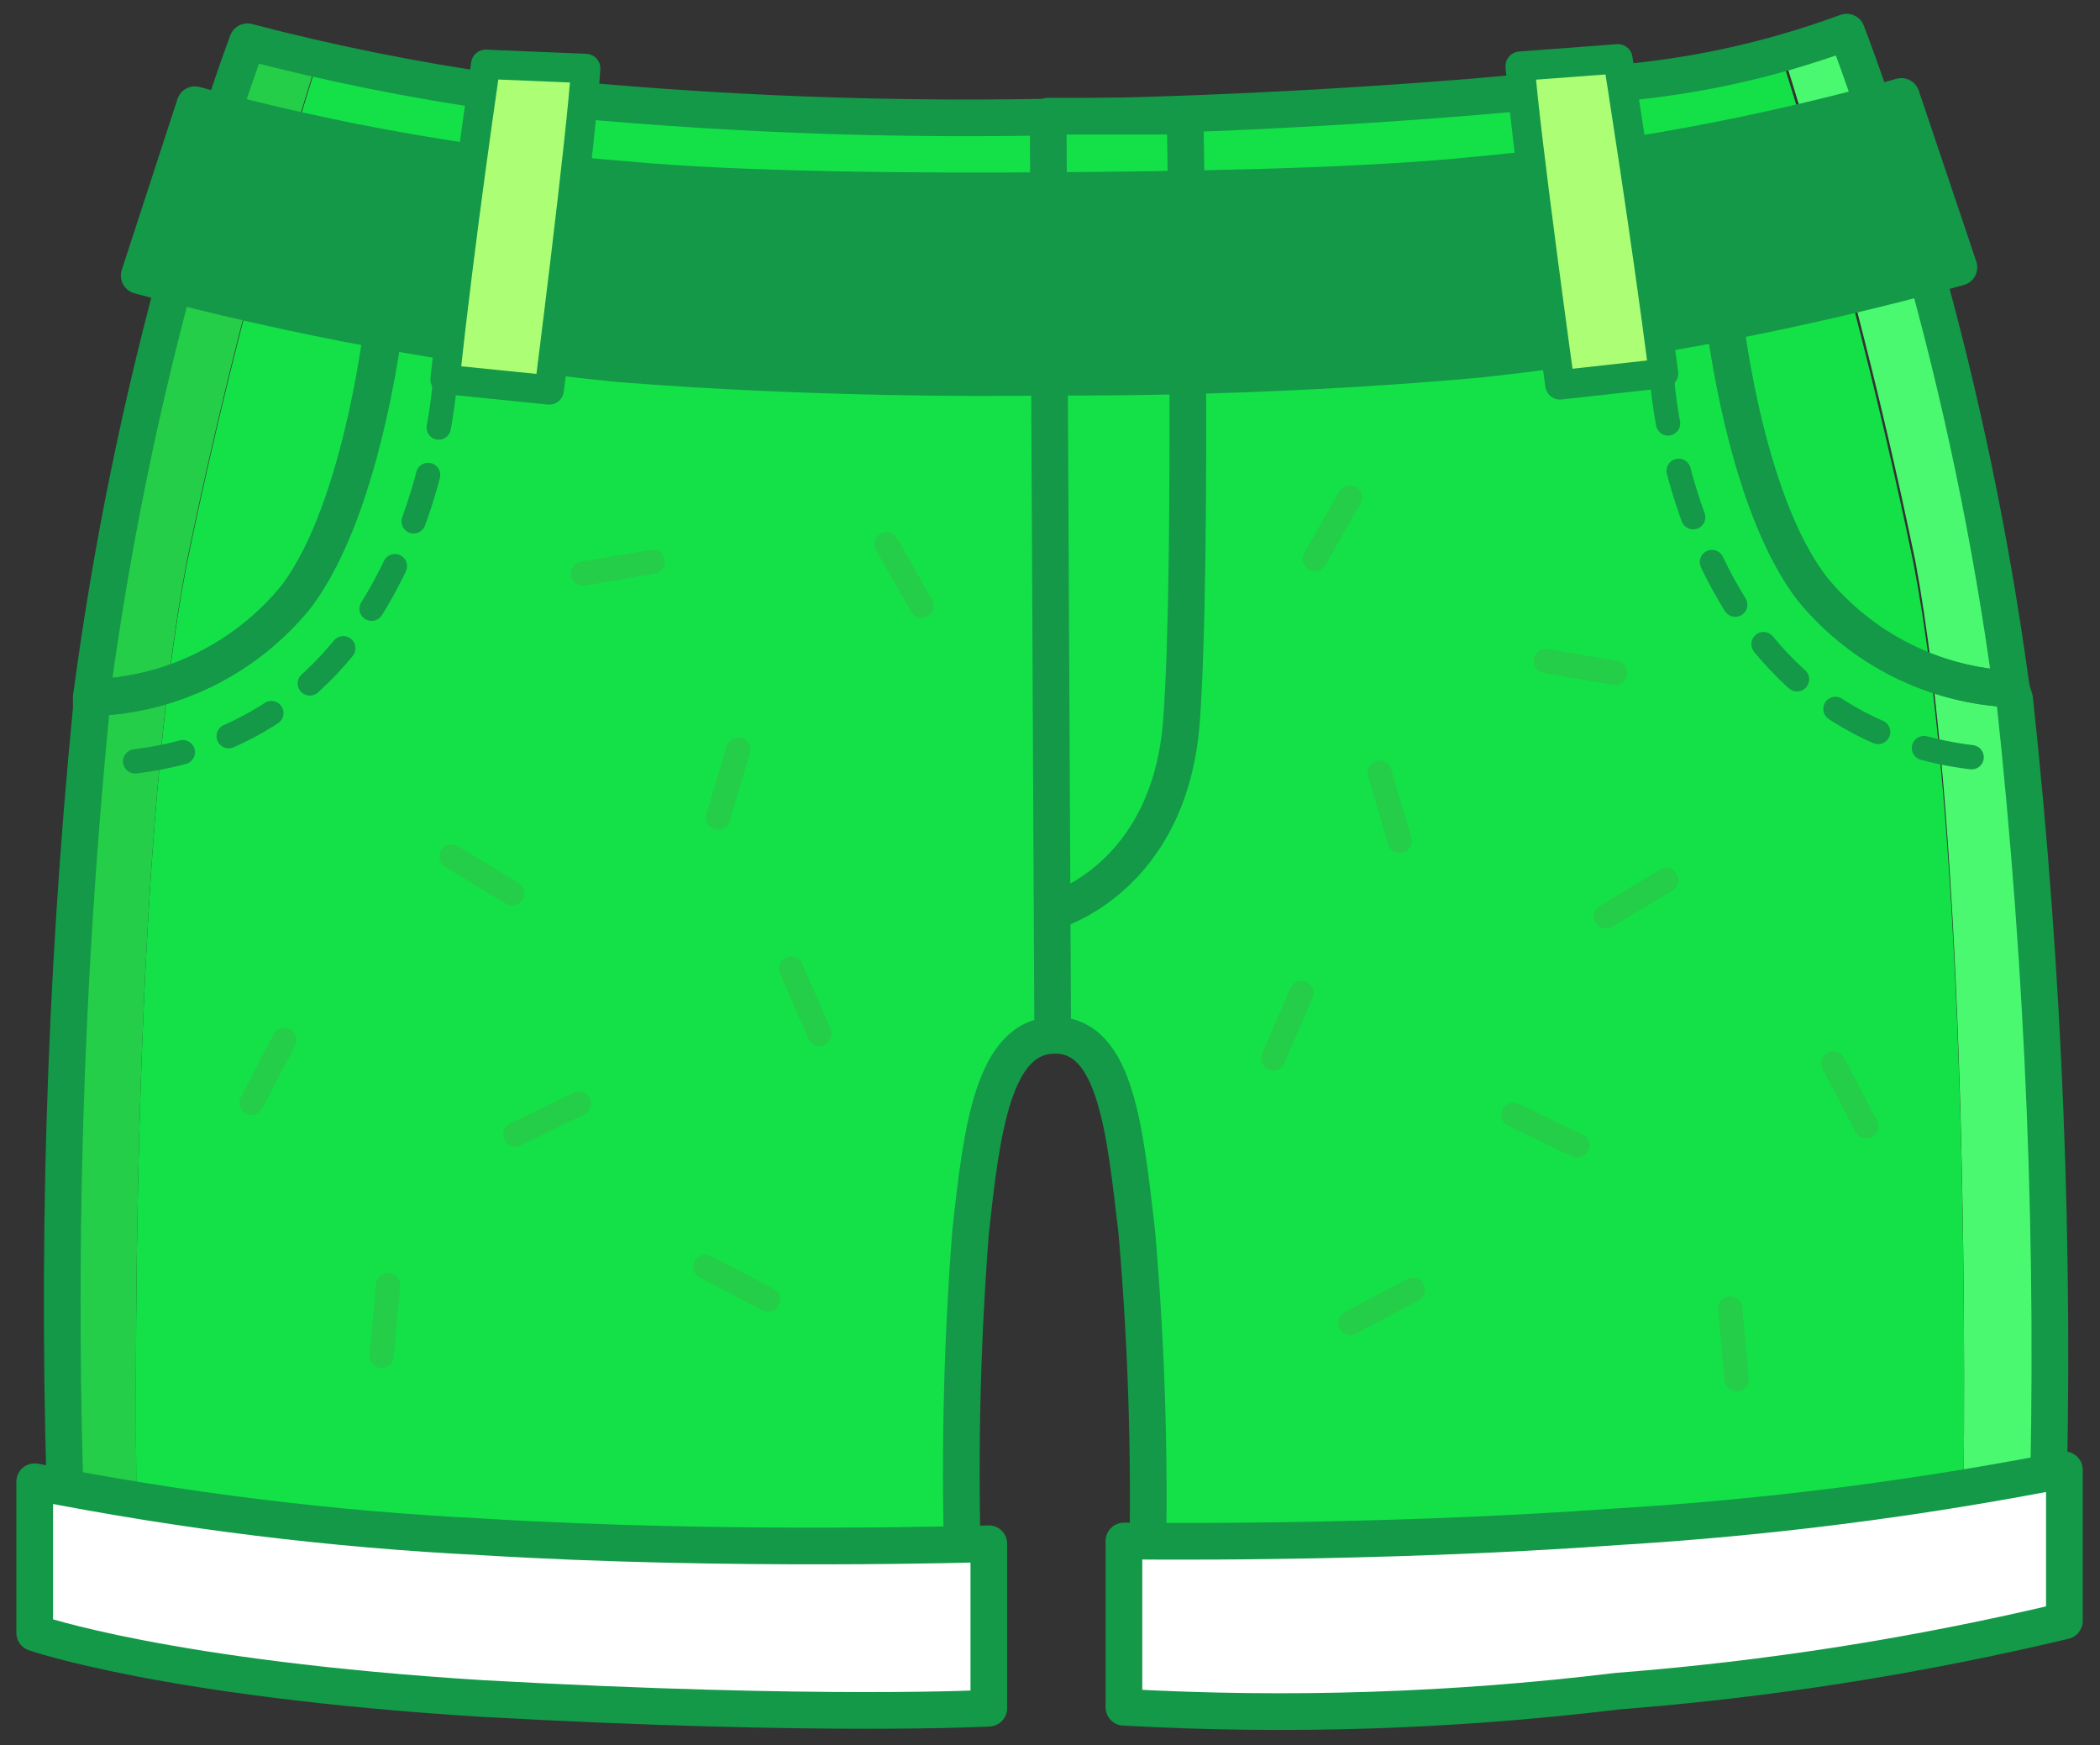 <svg width="71px" height="59px" viewBox="0 0 71 59" version="1.1" xml:space="preserve" xmlns="http://www.w3.org/2000/svg" xmlns:xlink="http://www.w3.org/1999/xlink">
  <rect x="0" y="0" width="71" height="59" fill="#333333" stroke="none"/>
  <!-- Generator: Sketch 50.2 (55047) - http://www.bohemiancoding.com/sketch -->
  <defs/>
  <g>
    <title>Slice 1</title>
    <desc>Created with Sketch.</desc>
    <g id="Page-1" stroke="none" stroke-width="1" fill="none" fill-rule="evenodd">
      <g id="shorts-c-[people,fashion,-pants,shorts,clothing]" transform="translate(1, 0)">
        <g id="Color" transform="translate(0.543, 0)" fill-rule="nonzero">
          <path d="M4.769,19.004 C5.958,13.238 7.441,7.537 9.215,1.925 C7.671,1.584 6.822,1.335 6.822,1.335 C6.822,1.335 5.757,4.146 4.507,8.648 C3.174,13.551 2.183,18.542 1.543,23.584 L1.543,23.957 C0.632,33.243 0.354,42.58 0.71,51.904 L3.087,52.168 C2.963,43.613 3.087,27.761 4.769,19.004 Z" id="Shape" fill="#24CE48"/>
          <path d="M66.508,23.631 L66.508,23.243 C65.832,18.238 64.8,13.288 63.422,8.431 C62.14,3.897 61.029,1.087 61.029,1.087 C60.29,1.395 59.525,1.639 58.745,1.817 C60.528,7.465 62.022,13.202 63.221,19.004 C64.826,27.668 64.95,43.272 64.826,51.889 L67.62,51.563 C67.882,42.238 67.51,32.905 66.508,23.631 Z" id="Shape" fill="#4BF970"/>
          <path d="M63.144,19.004 C61.94,13.201 60.441,7.465 58.652,1.817 C56.649,2.292 54.618,2.639 52.571,2.857 C47.493,3.462 39.266,3.928 33.879,3.959 C27.642,4.077 21.404,3.791 15.203,3.105 C12.703,2.733 10.573,2.313 9.215,2.003 C7.441,7.615 5.958,13.316 4.769,19.082 C3.087,27.761 2.963,43.613 3.087,52.168 C12.348,53.222 21.658,53.782 30.978,53.845 C30.817,49.776 30.895,45.701 31.209,41.642 C31.58,38.226 31.965,34.996 34.049,34.981 C36.133,34.965 36.426,38.21 36.827,41.611 C37.18,45.668 37.293,49.743 37.167,53.814 C46.414,53.664 55.647,53.021 64.826,51.889 C64.95,43.272 64.826,27.668 63.144,19.004 Z" id="Shape" fill="#14E148"/>
        </g>
        <path d="M67.006,23.289 C64.4,23.177 61.963,21.965 60.292,19.951 C57.868,16.846 57.205,10.123 57.205,10.123 L63.826,8.431 C62.545,3.897 61.434,1.087 61.434,1.087 C58.744,2.079 55.927,2.675 53.068,2.857 C47.99,3.462 39.763,3.928 34.377,3.959 C28.155,4.075 21.932,3.789 15.747,3.105 C12.924,2.7 10.125,2.135 7.366,1.413 C7.366,1.413 6.301,4.223 5.05,8.726 L12.012,10.372 C12.012,10.372 11.348,17.079 9.002,20.184 C7.296,22.273 4.773,23.514 2.087,23.584 L2.087,23.957 C1.176,33.243 0.897,42.58 1.253,51.904 C11.321,53.1 21.446,53.753 31.583,53.861 C31.422,49.792 31.5,45.717 31.814,41.657 C32.185,38.241 32.571,35.012 34.654,34.996 C36.738,34.981 37.031,38.226 37.433,41.626 C37.785,45.684 37.899,49.759 37.772,53.83 C47.955,53.617 58.12,52.866 68.225,51.578 C68.488,42.248 68.116,32.911 67.114,23.631 L67.006,23.289 Z" id="Shape" stroke="#149948" stroke-width="1.24" stroke-linecap="round" stroke-linejoin="round"/>
        <path d="M0.173,50.088 L0.173,55.196 C0.173,55.196 4.603,56.749 15.315,57.416 C26.875,58.053 32.432,57.742 32.432,57.742 L32.432,52.184 C32.432,52.184 23.634,52.463 15.315,51.951 C10.229,51.699 5.169,51.076 0.173,50.088 Z" id="Shape" stroke="#149948" stroke-width="1.24" fill="#FFFFFF" fill-rule="nonzero" stroke-linecap="round" stroke-linejoin="round"/>
        <path d="M68.796,49.684 L68.796,54.792 C63.823,55.979 58.766,56.773 53.67,57.168 C48.14,57.84 42.562,58.022 37,57.711 L37,52.091 C37,52.091 45.366,52.215 53.67,51.609 C58.749,51.303 63.802,50.66 68.796,49.684 Z" id="Shape" stroke="#149948" stroke-width="1.24" fill="#FFFFFF" fill-rule="nonzero" stroke-linecap="round" stroke-linejoin="round"/>
        <g id="Details" stroke-linecap="round" stroke-linejoin="round" transform="translate(0.543, 3.105)" stroke="#149948">
          <path d="M34.049,31.876 L33.895,0.823 L38.525,0.823 C38.525,0.823 38.803,15.914 38.402,21.271 C38,26.628 34.049,27.699 34.049,27.699" id="Shape" stroke-width="1.24" fill="#14E148" fill-rule="nonzero"/>
          <path d="M8.458,17.079 C10.851,13.974 11.545,7.235 11.545,7.235 L4.584,5.589 C3.227,10.475 2.211,15.451 1.543,20.479 C4.23,20.409 6.753,19.168 8.458,17.079 Z" id="Shape" stroke-width="1.24"/>
          <path d="M59.748,16.799 C61.41,18.831 63.849,20.06 66.462,20.184 C65.786,15.179 64.754,10.229 63.375,5.372 L56.692,7.018 C56.692,7.018 57.325,13.694 59.748,16.799 Z" id="Shape" stroke-width="1.24"/>
          <path d="M13.505,9.719 C13.505,9.719 12.795,22.591 1.528,22.731" id="Shape" stroke-width="0.822" stroke-dasharray="1.643"/>
          <path d="M54.639,9.58 C54.639,9.58 55.349,22.451 66.617,22.591" id="Shape" stroke-width="0.822" stroke-dasharray="1.643"/>
        </g>
        <g id="Belt" stroke-linecap="round" stroke-linejoin="round" transform="translate(3.63, 1.553)" fill-rule="nonzero" stroke="#149948">
          <path d="M59.655,1.708 C54.9,3.041 50.033,3.935 45.116,4.378 C41.149,4.782 35.037,4.86 30.823,4.891 C26.61,4.922 20.497,4.891 16.531,4.518 C11.607,4.128 6.729,3.281 1.96,1.987 L0.077,7.763 C5.396,9.194 10.821,10.191 16.299,10.744 C24.017,11.35 30.854,11.194 30.854,11.194 C30.854,11.194 37.769,11.288 45.409,10.589 C50.88,9.992 56.295,8.954 61.6,7.484 L59.655,1.708 Z" id="Shape" stroke-width="1.24" fill="#149948"/>
          <path d="M11.792,0.621 C11.792,0.621 10.928,6.459 10.418,11.272 L13.938,11.629 C13.938,11.629 15.033,3.043 15.172,0.761 L11.792,0.621 Z" id="Shape" stroke-width="0.992" fill="#ACFF74"/>
          <path d="M50.07,0.435 C50.07,0.435 50.997,6.257 51.614,11.07 L48.11,11.458 C48.11,11.458 46.922,2.888 46.767,0.683 L50.07,0.435 Z" id="Shape" stroke-width="0.992" fill="#ACFF74"/>
        </g>
        <g id="Pattern" stroke-linecap="round" stroke-linejoin="round" transform="translate(6.717, 15.526)" stroke="#24CE48" stroke-width="0.822">
          <path d="M7.548,13.43 L9.6,14.672" id="Shape"/>
          <path d="M9.708,22.824 L11.854,21.783" id="Shape"/>
          <path d="M16.129,27.295 L18.244,28.398" id="Shape"/>
          <path d="M19.031,17.219 L19.988,19.423" id="Shape"/>
          <path d="M17.241,9.813 L16.562,12.111" id="Shape"/>
          <path d="M14.354,3.462 L11.993,3.866" id="Shape"/>
          <path d="M22.257,2.872 L23.445,4.953" id="Shape"/>
          <path d="M5.186,30.307 L5.402,27.916" id="Shape"/>
          <path d="M0.787,21.752 L1.898,19.625" id="Shape"/>
          <path d="M48.62,14.222 L46.582,15.449" id="Shape"/>
          <path d="M45.61,23.196 L43.449,22.156" id="Shape"/>
          <path d="M40.053,28.072 L37.939,29.189" id="Shape"/>
          <path d="M36.287,18.042 L35.33,20.246" id="Shape"/>
          <path d="M38.927,10.589 L39.606,12.902" id="Shape"/>
          <path d="M44.545,6.816 L46.891,7.22" id="Shape"/>
          <path d="M37.923,1.289 L36.735,3.369" id="Shape"/>
          <path d="M50.997,31.099 L50.78,28.708" id="Shape"/>
          <path d="M55.38,22.544 L54.269,20.417" id="Shape"/>
        </g>
      </g>
    </g>
  </g>
</svg>